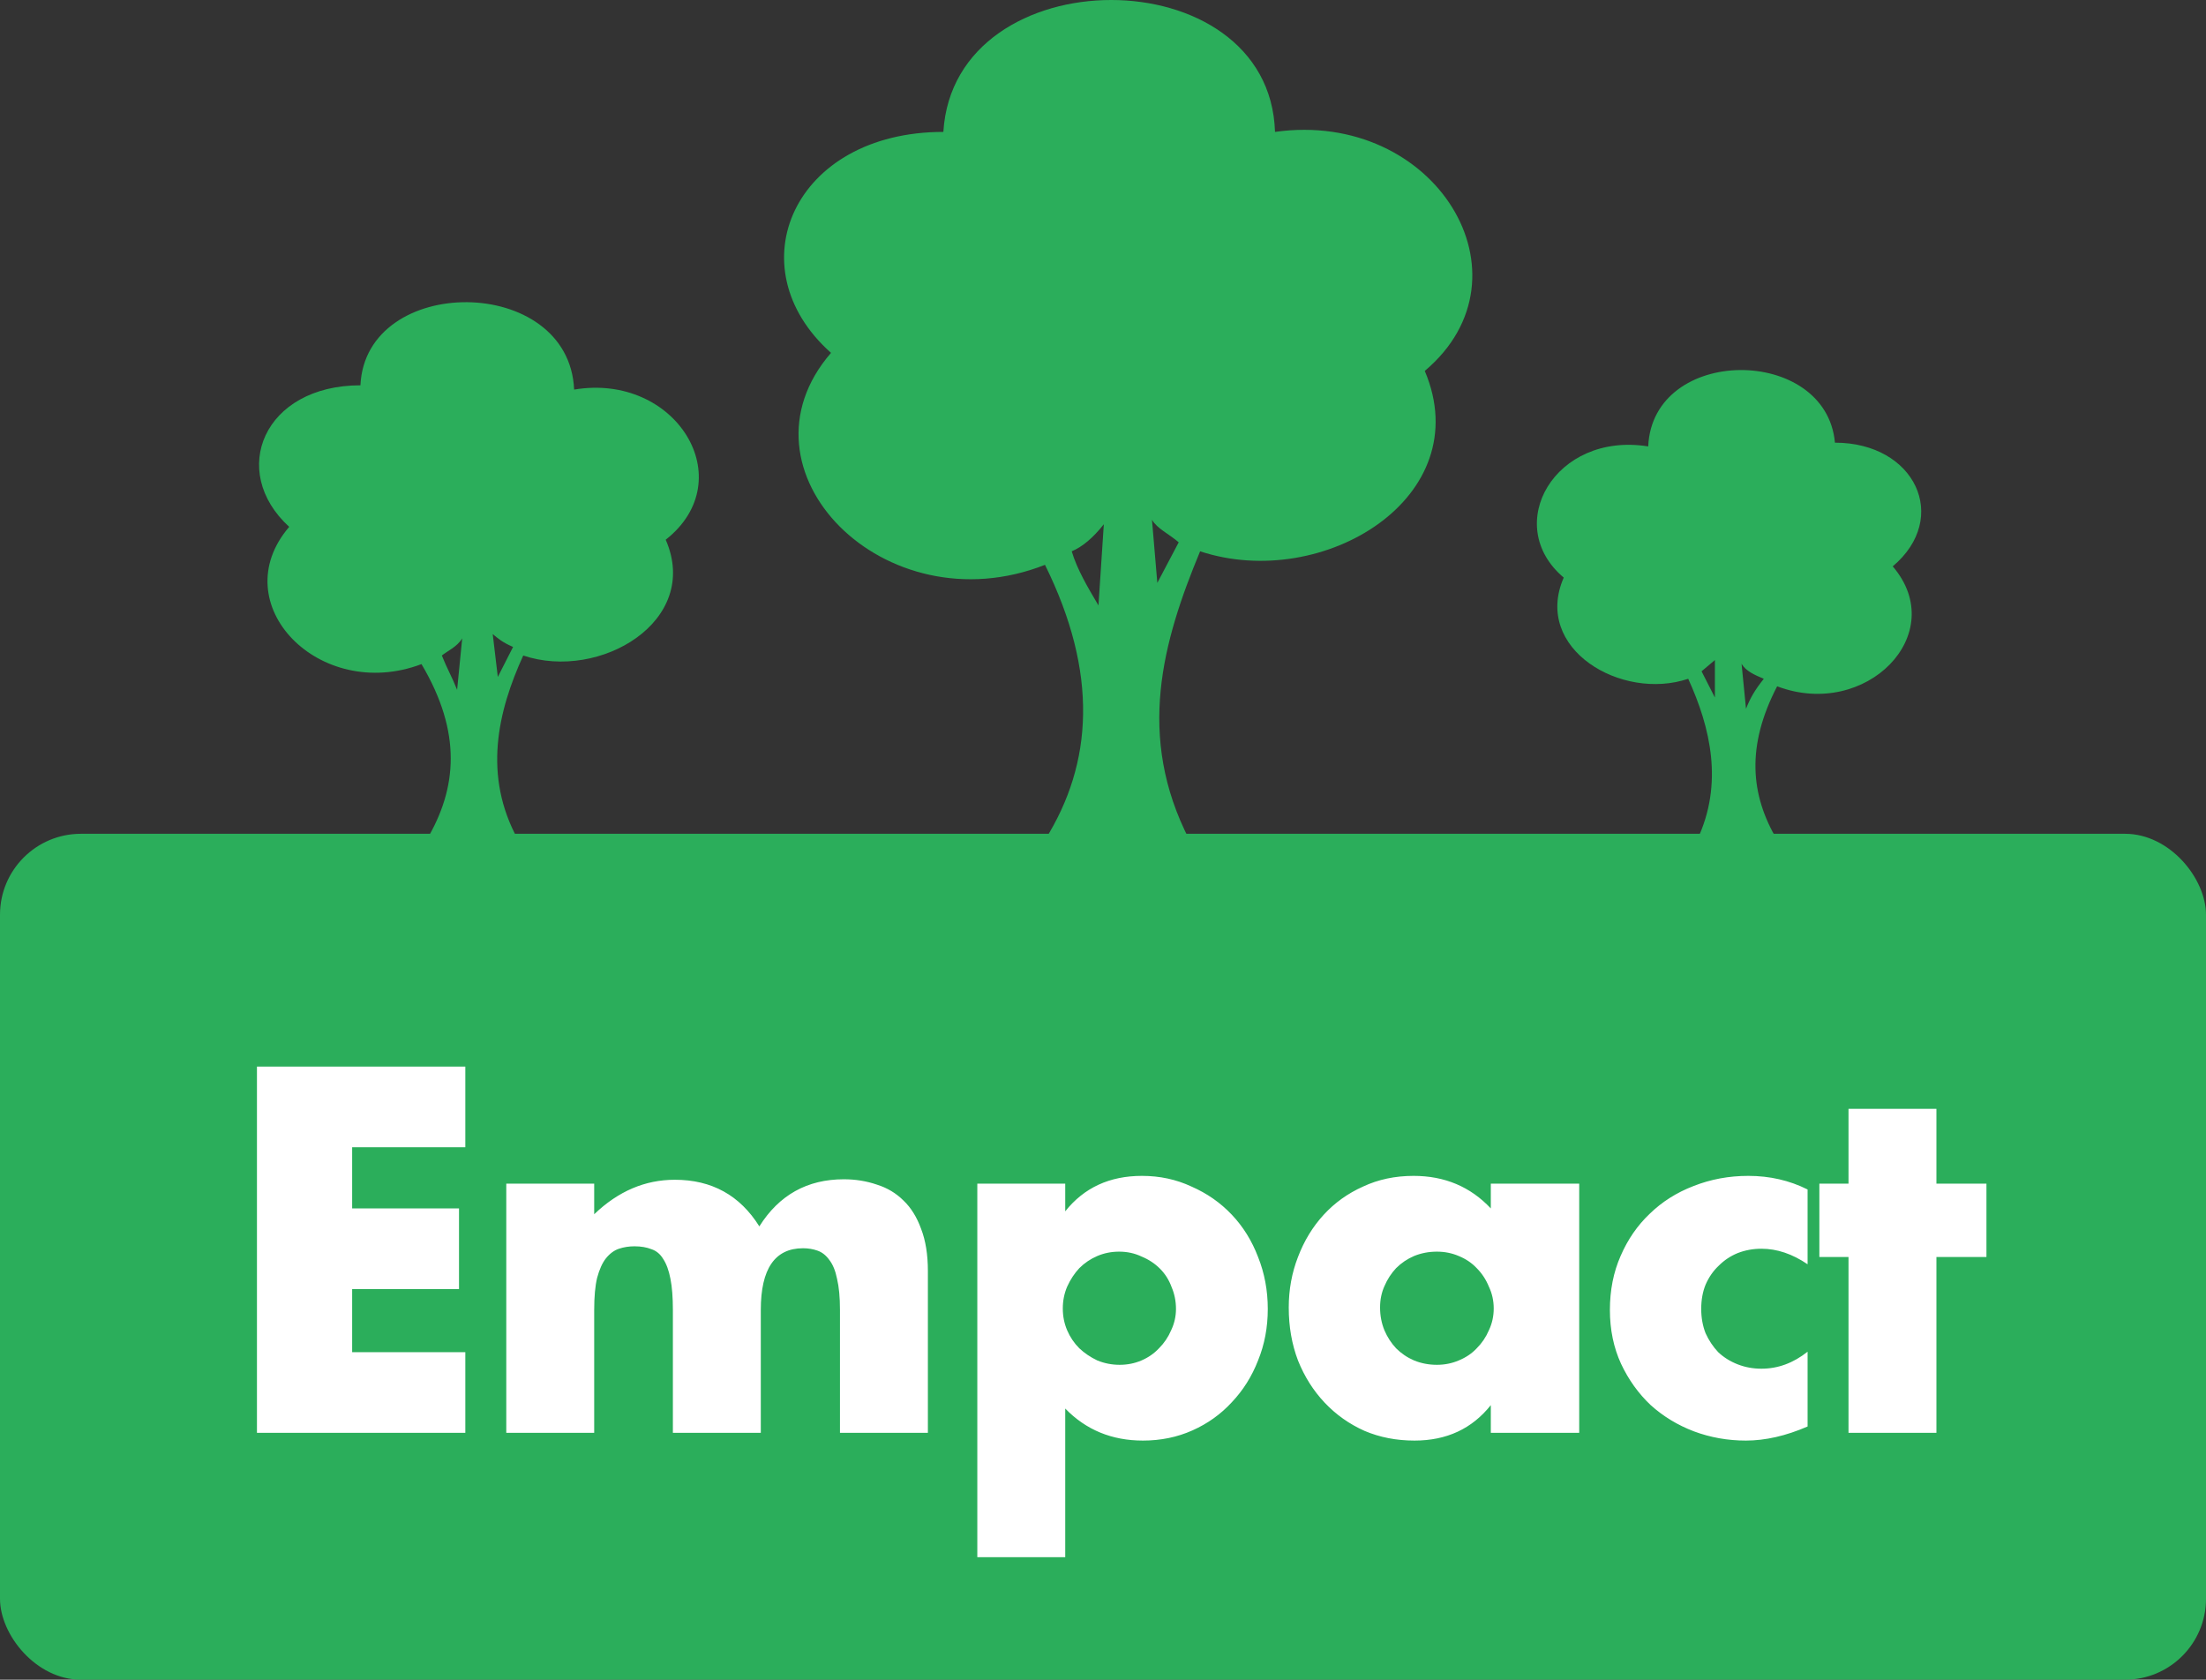<svg width="545" height="415" viewBox="0 0 545 415" fill="none" xmlns="http://www.w3.org/2000/svg">
<rect x="0" y="0" width="545" height="415" fill="#333333" stroke="none"/>
<rect y="206" width="545" height="209" rx="20" fill="#2BAE5B"/>
<path d="M114.96 283.44H87V298.56H113.4V318.48H87V334.08H114.96V354H63.48V263.52H114.96V283.44ZM125.078 292.44H146.798V300C152.718 294.32 159.358 291.48 166.718 291.48C175.838 291.48 182.798 295.32 187.598 303C192.478 295.24 199.438 291.36 208.478 291.36C211.358 291.36 214.078 291.8 216.638 292.68C219.198 293.48 221.398 294.8 223.238 296.64C225.078 298.4 226.518 300.72 227.558 303.6C228.678 306.48 229.238 309.96 229.238 314.04V354H207.518V323.64C207.518 320.52 207.278 317.96 206.798 315.96C206.398 313.96 205.758 312.4 204.878 311.28C204.078 310.16 203.118 309.4 201.998 309C200.878 308.6 199.678 308.4 198.398 308.4C191.438 308.4 187.958 313.48 187.958 323.64V354H166.238V323.64C166.238 320.52 166.038 317.96 165.638 315.96C165.238 313.88 164.638 312.24 163.838 311.04C163.118 309.84 162.158 309.04 160.958 308.64C159.758 308.16 158.358 307.92 156.758 307.92C155.398 307.92 154.118 308.12 152.918 308.52C151.718 308.92 150.638 309.72 149.678 310.92C148.798 312.04 148.078 313.64 147.518 315.72C147.038 317.72 146.798 320.36 146.798 323.64V354H125.078V292.44ZM290.529 323.4C290.529 321.48 290.169 319.68 289.449 318C288.809 316.24 287.849 314.72 286.569 313.44C285.289 312.16 283.769 311.16 282.009 310.44C280.329 309.64 278.489 309.24 276.489 309.24C274.569 309.24 272.769 309.6 271.089 310.32C269.409 311.04 267.929 312.04 266.649 313.32C265.449 314.6 264.449 316.12 263.649 317.88C262.929 319.56 262.569 321.36 262.569 323.28C262.569 325.2 262.929 327 263.649 328.68C264.369 330.36 265.369 331.84 266.649 333.12C267.929 334.32 269.409 335.32 271.089 336.12C272.849 336.84 274.689 337.2 276.609 337.2C278.529 337.2 280.329 336.84 282.009 336.12C283.689 335.4 285.129 334.4 286.329 333.12C287.609 331.84 288.609 330.36 289.329 328.68C290.129 327 290.529 325.24 290.529 323.4ZM263.169 384.72H241.449V292.44H263.169V299.28C267.809 293.44 274.129 290.52 282.129 290.52C286.529 290.52 290.609 291.4 294.369 293.16C298.209 294.84 301.529 297.16 304.329 300.12C307.129 303.08 309.289 306.56 310.809 310.56C312.409 314.56 313.209 318.84 313.209 323.4C313.209 327.96 312.409 332.2 310.809 336.12C309.289 340.04 307.129 343.48 304.329 346.44C301.609 349.4 298.369 351.72 294.609 353.4C290.849 355.08 286.769 355.92 282.369 355.92C274.689 355.92 268.289 353.28 263.169 348V384.72ZM340.95 323.04C340.95 325.04 341.31 326.92 342.03 328.68C342.75 330.36 343.71 331.84 344.91 333.12C346.19 334.4 347.67 335.4 349.35 336.12C351.11 336.84 352.99 337.2 354.99 337.2C356.91 337.2 358.71 336.84 360.39 336.12C362.15 335.4 363.63 334.4 364.83 333.12C366.11 331.84 367.11 330.36 367.83 328.68C368.63 327 369.03 325.2 369.03 323.28C369.03 321.36 368.63 319.56 367.83 317.88C367.11 316.12 366.11 314.6 364.83 313.32C363.63 312.04 362.15 311.04 360.39 310.32C358.71 309.6 356.91 309.24 354.99 309.24C352.99 309.24 351.11 309.6 349.35 310.32C347.67 311.04 346.19 312.04 344.91 313.32C343.71 314.6 342.75 316.08 342.03 317.76C341.31 319.36 340.95 321.12 340.95 323.04ZM368.31 292.44H390.15V354H368.31V347.16C363.67 353 357.39 355.92 349.47 355.92C344.99 355.92 340.87 355.12 337.11 353.52C333.35 351.84 330.07 349.52 327.27 346.56C324.47 343.6 322.27 340.12 320.67 336.12C319.15 332.12 318.39 327.76 318.39 323.04C318.39 318.64 319.15 314.48 320.67 310.56C322.19 306.56 324.31 303.08 327.03 300.12C329.75 297.16 332.99 294.84 336.75 293.16C340.51 291.4 344.67 290.52 349.23 290.52C356.91 290.52 363.27 293.2 368.31 298.56V292.44ZM446.571 312.36C442.811 309.8 439.011 308.52 435.171 308.52C433.091 308.52 431.131 308.88 429.291 309.6C427.531 310.32 425.971 311.36 424.611 312.72C423.251 314 422.171 315.56 421.371 317.4C420.651 319.16 420.291 321.16 420.291 323.4C420.291 325.56 420.651 327.56 421.371 329.4C422.171 331.16 423.211 332.72 424.491 334.08C425.851 335.36 427.451 336.36 429.291 337.08C431.131 337.8 433.091 338.16 435.171 338.16C439.251 338.16 443.051 336.76 446.571 333.96V352.44C441.211 354.76 436.131 355.92 431.331 355.92C426.851 355.92 422.571 355.16 418.491 353.64C414.491 352.12 410.931 349.96 407.811 347.16C404.771 344.28 402.331 340.88 400.491 336.96C398.651 332.96 397.731 328.52 397.731 323.64C397.731 318.76 398.611 314.32 400.371 310.32C402.131 306.24 404.531 302.76 407.571 299.88C410.611 296.92 414.211 294.64 418.371 293.04C422.611 291.36 427.131 290.52 431.931 290.52C437.211 290.52 442.091 291.64 446.571 293.88V312.36ZM478.399 310.56V354H456.679V310.56H449.479V292.44H456.679V273.96H478.399V292.44H490.759V310.56H478.399Z" fill="white"/>
<path fill-rule="evenodd" clip-rule="evenodd" d="M164.464 133.343C173.262 153.479 148.126 168.314 129.269 161.956C122.985 175.732 119.215 191.63 128.012 207.527H105.386C112.928 194.811 114.184 181.033 104.13 164.079C78.989 173.615 55.11 149.241 71.448 130.167C56.367 116.392 65.164 95.196 89.047 95.196C90.304 67.642 140.581 67.642 141.841 96.255C166.981 92.017 183.32 118.511 164.467 133.346L164.464 133.343ZM126.756 159.837C124.242 158.777 122.985 157.718 121.728 156.658L122.985 167.254L126.756 159.837ZM114.188 157.718C112.931 159.837 110.417 160.897 109.16 161.956C110.417 165.135 111.674 167.255 112.931 170.433L114.188 157.718Z" fill="#2BAE5B"/>
<path fill-rule="evenodd" clip-rule="evenodd" d="M351.997 91.644C365.211 122.842 326.886 146.24 296.491 136.211C287.241 158.496 280.635 181.891 293.848 207.518H258.167C270.059 188.576 271.38 166.294 258.167 139.553C218.521 155.153 180.196 116.154 205.307 87.185C181.519 66.014 196.057 32.589 233.06 32.589C235.703 -10.863 313.673 -10.863 314.995 32.589C354.641 27.019 379.75 68.243 351.998 91.641L351.997 91.644ZM291.206 133.983C288.563 131.754 285.92 130.64 284.599 128.412L285.92 144.012L291.205 133.986L291.206 133.983ZM272.703 129.526C270.06 132.869 267.417 135.097 264.774 136.211C266.096 140.667 268.738 145.123 271.381 149.58L272.703 129.523V129.526Z" fill="#2BAE5B"/>
<path fill-rule="evenodd" clip-rule="evenodd" d="M386.327 142.703C378.64 160.299 400.604 173.262 417.081 167.706C422.573 179.743 425.867 193.635 419.278 207.527H439.049C432.459 196.416 431.361 184.376 439.049 169.561C461.017 177.894 481.883 156.595 467.607 139.928C481.883 127.891 473.098 109.37 453.33 109.37C451.133 85.292 408.299 85.292 407.197 110.295C384.131 106.592 370.952 129.743 386.327 142.706L386.327 142.703ZM420.376 165.855C421.474 164.929 422.573 164.003 423.671 163.077V172.336L420.376 165.855ZM430.26 164.003C431.358 165.855 433.555 166.781 435.751 167.706C433.555 170.484 432.457 172.336 431.358 175.114L430.26 164.003Z" fill="#2BAE5B"/>
</svg>

